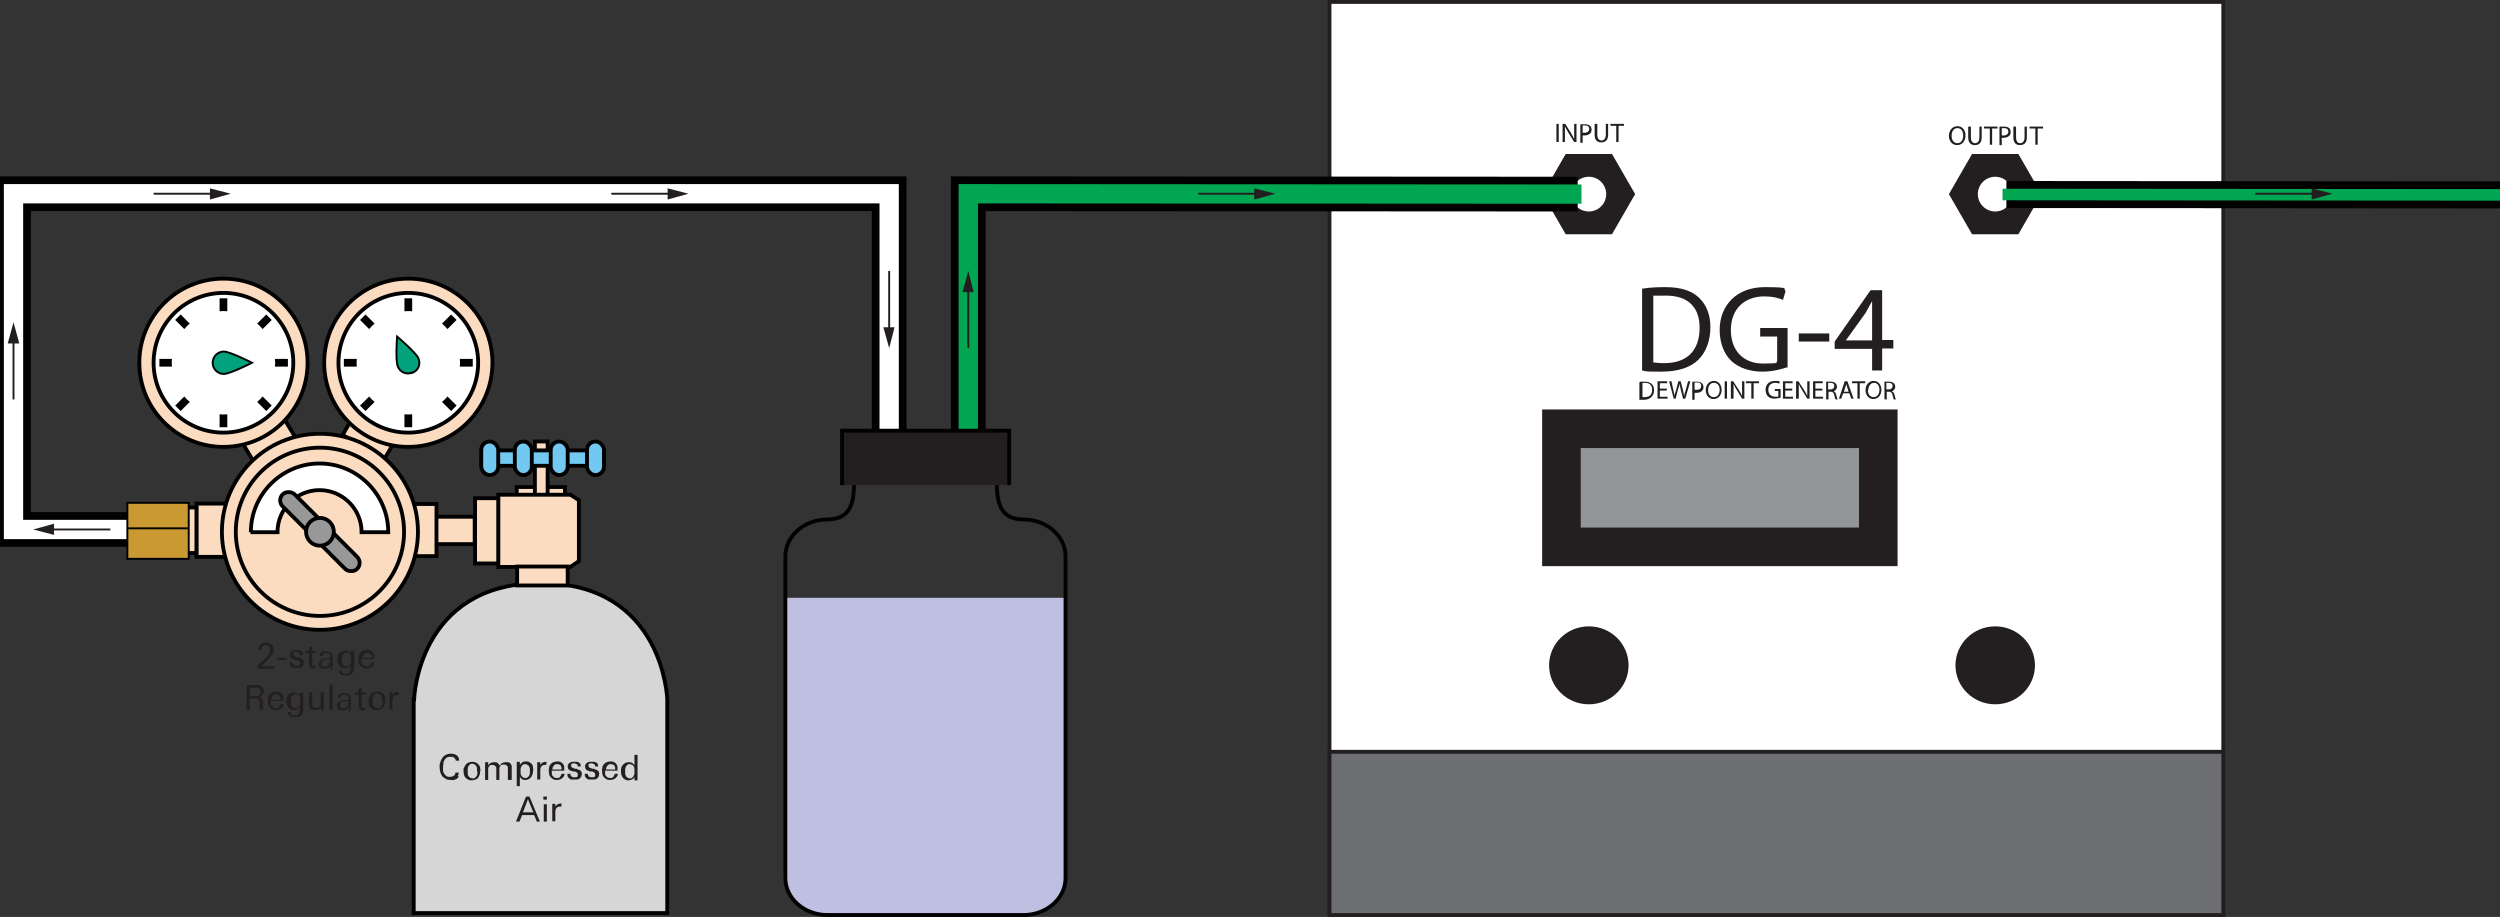 <?xml version="1.0" encoding="UTF-8"?>
<svg id="Drawing" xmlns="http://www.w3.org/2000/svg" width="647.8" height="237.6" version="1.1" viewBox="0 0 647.8 237.6">
  <rect x="0" y="0" width="647.8" height="237.6" fill="#333333" stroke="none"/>
  <!-- Generator: Adobe Illustrator 29.8.1, SVG Export Plug-In . SVG Version: 2.1.1 Build 2)  -->
  <defs>
    <style>
      .st0 {
        fill: #bfc0e1;
      }

      .st1, .st2, .st3, .st4, .st5, .st6, .st7, .st8, .st9, .st10, .st11, .st12, .st13, .st14, .st15, .st16, .st17, .st18, .st19, .st20, .st21 {
        stroke-miterlimit: 10;
      }

      .st1, .st2, .st3, .st4, .st6, .st14, .st17, .st18, .st21 {
        stroke: #010101;
      }

      .st1, .st22 {
        fill: #231f20;
      }

      .st2, .st5, .st9, .st10, .st13, .st14, .st15, .st17, .st18 {
        fill: none;
      }

      .st3, .st20 {
        fill: #fbdcc1;
      }

      .st4 {
        fill: #989898;
      }

      .st5 {
        stroke: #fff;
      }

      .st5, .st9 {
        stroke-width: 5px;
      }

      .st6, .st23, .st16 {
        fill: #fff;
      }

      .st7 {
        fill: #72c8f1;
      }

      .st7, .st8, .st11, .st15, .st20 {
        stroke: #000;
      }

      .st8 {
        fill: #d6d6d6;
      }

      .st9, .st10 {
        stroke: #00a651;
      }

      .st10 {
        stroke-width: 3px;
      }

      .st11 {
        fill: #cb9932;
      }

      .st11, .st13, .st15, .st21 {
        stroke-width: .5px;
      }

      .st12 {
        fill: #6d6e71;
      }

      .st12, .st13, .st16, .st19 {
        stroke: #231f20;
      }

      .st14 {
        stroke-width: 2px;
      }

      .st17 {
        stroke-width: 9px;
      }

      .st18 {
        stroke-width: 7px;
      }

      .st19 {
        fill: #939598;
        stroke-width: 10px;
      }

      .st21 {
        fill: #01a27c;
      }
    </style>
  </defs>
  <rect class="st16" x="344.5" y=".5" width="231.6" height="236.6"/>
  <rect class="st12" x="344.5" y="194.8" width="231.6" height="42.3"/>
  <rect class="st19" x="404.6" y="111.1" width="82.1" height="30.6"/>
  <g>
    <path class="st22" d="M425.6,74.8c1.7-.3,3.7-.4,5.9-.4,4,0,6.8.9,8.7,2.7,1.9,1.8,3,4.3,3,7.7s-1.1,6.4-3.1,8.4c-2,2-5.3,3.1-9.5,3.1s-3.6,0-5.1-.3v-21.2ZM428.4,93.9c.7.1,1.7.2,2.8.2,6,0,9.2-3.3,9.2-9.2,0-5.1-2.8-8.3-8.7-8.3s-2.5.1-3.3.3v17Z"/>
    <path class="st22" d="M463.3,95.1c-1.2.4-3.7,1.2-6.6,1.2s-6-.8-8.1-2.8c-1.9-1.8-3-4.7-3-8,0-6.4,4.4-11.1,11.7-11.1s4.4.5,5.4,1l-.7,2.3c-1.2-.5-2.6-.9-4.8-.9-5.2,0-8.7,3.3-8.7,8.7s3.3,8.7,8.3,8.7,3.1-.3,3.7-.6v-6.4h-4.4v-2.2h7.1v10.4Z"/>
    <path class="st22" d="M474,86.4v2.1h-7.9v-2.1h7.9Z"/>
    <path class="st22" d="M485.1,96.1v-5.7h-9.7v-1.9l9.3-13.3h3v12.9h2.9v2.2h-2.9v5.7h-2.7ZM485.1,88.2v-6.9c0-1.1,0-2.2,0-3.3h0c-.6,1.2-1.2,2.1-1.7,3.1l-5.1,7.1h0c0,0,6.8,0,6.8,0Z"/>
  </g>
  <g>
    <path class="st22" d="M425,98.9c.4,0,.8,0,1.2,0,.8,0,1.4.2,1.8.6.4.4.6.9.6,1.6s-.2,1.3-.7,1.8c-.4.4-1.1.7-2,.7s-.8,0-1.1,0v-4.5ZM425.6,102.9c.1,0,.4,0,.6,0,1.3,0,1.9-.7,1.9-1.9,0-1.1-.6-1.8-1.8-1.8s-.5,0-.7,0v3.6Z"/>
    <path class="st22" d="M431.9,101.2h-1.8v1.6h2v.5h-2.6v-4.5h2.5v.5h-1.9v1.4h1.8v.5Z"/>
    <path class="st22" d="M433.7,103.3l-1.2-4.5h.6l.5,2.3c.1.6.3,1.1.3,1.6h0c0-.5.2-1,.4-1.6l.6-2.3h.6l.6,2.3c.1.5.2,1.1.3,1.6h0c0-.5.2-1,.4-1.6l.6-2.3h.6l-1.3,4.5h-.6l-.6-2.4c-.1-.6-.2-1-.3-1.5h0c0,.5-.2.9-.4,1.5l-.6,2.4h-.6Z"/>
    <path class="st22" d="M438.6,98.9c.3,0,.7,0,1.1,0s1,.1,1.3.4c.2.2.4.5.4,1s-.1.7-.4,1c-.3.3-.8.5-1.4.5s-.3,0-.5,0v1.8h-.6v-4.5ZM439.2,101c.1,0,.3,0,.5,0,.7,0,1.1-.3,1.1-1s-.4-.9-1.1-.9-.5,0-.6,0v1.8Z"/>
    <path class="st22" d="M446.1,101c0,1.6-1,2.4-2.1,2.4s-2-.9-2-2.3.9-2.4,2.1-2.4,2,1,2,2.3ZM442.6,101.1c0,1,.5,1.8,1.5,1.8s1.5-.9,1.5-1.9-.5-1.8-1.5-1.8-1.5.9-1.5,1.9Z"/>
    <path class="st22" d="M447.5,98.8v4.5h-.6v-4.5h.6Z"/>
    <path class="st22" d="M448.5,103.3v-4.5h.6l1.5,2.3c.3.5.6,1,.8,1.5h0c0-.6,0-1.2,0-1.9v-1.9h.6v4.5h-.6l-1.4-2.3c-.3-.5-.6-1-.8-1.5h0c0,.6,0,1.1,0,1.9v1.9h-.6Z"/>
    <path class="st22" d="M453.8,99.3h-1.4v-.5h3.4v.5h-1.4v4h-.6v-4Z"/>
    <path class="st22" d="M461.2,103.1c-.3,0-.8.2-1.4.2s-1.3-.2-1.7-.6c-.4-.4-.6-1-.6-1.7,0-1.4.9-2.3,2.5-2.3s.9.1,1.1.2v.5c-.4-.1-.7-.2-1.1-.2-1.1,0-1.8.7-1.8,1.8s.7,1.8,1.8,1.8.6,0,.8-.1v-1.4h-.9v-.5h1.5v2.2Z"/>
    <path class="st22" d="M464.4,101.2h-1.8v1.6h2v.5h-2.6v-4.5h2.5v.5h-1.9v1.4h1.8v.5Z"/>
    <path class="st22" d="M465.4,103.3v-4.5h.6l1.5,2.3c.3.5.6,1,.8,1.5h0c0-.6,0-1.2,0-1.9v-1.9h.6v4.5h-.6l-1.4-2.3c-.3-.5-.6-1-.8-1.5h0c0,.6,0,1.1,0,1.9v1.9h-.6Z"/>
    <path class="st22" d="M472.2,101.2h-1.8v1.6h2v.5h-2.6v-4.5h2.5v.5h-1.9v1.4h1.8v.5Z"/>
    <path class="st22" d="M473.2,98.9c.3,0,.7,0,1.1,0,.6,0,1,.1,1.3.4.2.2.4.5.4.9,0,.6-.4,1-.9,1.2h0c.4.1.6.5.7.9.1.6.3,1.1.4,1.2h-.6c0-.1-.2-.5-.3-1.1-.1-.6-.4-.9-.9-.9h-.6v2h-.6v-4.5ZM473.7,100.9h.6c.6,0,1-.3,1-.9s-.4-.8-1-.8c-.3,0-.5,0-.6,0v1.7Z"/>
    <path class="st22" d="M477.6,101.9l-.5,1.4h-.6l1.5-4.5h.7l1.6,4.5h-.6l-.5-1.4h-1.6ZM479,101.5l-.4-1.3c-.1-.3-.2-.6-.2-.8h0c0,.3-.1.5-.2.8l-.4,1.3h1.4Z"/>
    <path class="st22" d="M481.3,99.3h-1.4v-.5h3.4v.5h-1.4v4h-.6v-4Z"/>
    <path class="st22" d="M487.5,101c0,1.6-1,2.4-2.1,2.4s-2-.9-2-2.3.9-2.4,2.1-2.4,2,1,2,2.3ZM484,101.1c0,1,.5,1.8,1.5,1.8s1.5-.9,1.5-1.9-.5-1.8-1.4-1.8-1.5.9-1.5,1.9Z"/>
    <path class="st22" d="M488.3,98.9c.3,0,.7,0,1.1,0,.6,0,1,.1,1.3.4.2.2.4.5.4.9,0,.6-.4,1-.9,1.2h0c.4.1.6.5.7.9.1.6.3,1.1.4,1.2h-.6c0-.1-.2-.5-.3-1.1-.1-.6-.4-.9-.9-.9h-.6v2h-.6v-4.5ZM488.8,100.9h.6c.6,0,1-.3,1-.9s-.4-.8-1-.8c-.3,0-.5,0-.6,0v1.7Z"/>
  </g>
  <g>
    <path class="st22" d="M403.9,32.1v4.7h-.6v-4.7h.6Z"/>
    <path class="st22" d="M404.9,36.8v-4.7h.7l1.5,2.4c.3.6.6,1.1.8,1.5h0c0-.6,0-1.2,0-1.9v-2h.6v4.7h-.6l-1.5-2.4c-.3-.5-.6-1.1-.9-1.6h0c0,.6,0,1.2,0,2v2h-.6Z"/>
    <path class="st22" d="M409.5,32.2c.3,0,.7,0,1.2,0s1,.1,1.3.4c.3.2.4.6.4,1s-.1.8-.4,1c-.3.3-.8.5-1.4.5s-.4,0-.5,0v1.9h-.6v-4.7ZM410.1,34.4c.1,0,.3,0,.5,0,.7,0,1.2-.4,1.2-1s-.4-.9-1.1-.9-.5,0-.6,0v1.8Z"/>
    <path class="st22" d="M413.9,32.1v2.8c0,1.1.5,1.5,1.1,1.5s1.1-.5,1.1-1.5v-2.8h.6v2.8c0,1.5-.8,2-1.8,2s-1.7-.6-1.7-2v-2.8h.6Z"/>
    <path class="st22" d="M418.7,32.6h-1.4v-.5h3.5v.5h-1.4v4.2h-.6v-4.2Z"/>
  </g>
  <g>
    <path class="st22" d="M509.3,35.1c0,1.6-1,2.5-2.2,2.5s-2.1-1-2.1-2.4.9-2.5,2.2-2.5,2.1,1,2.1,2.4ZM505.7,35.2c0,1,.5,1.9,1.5,1.9s1.5-.9,1.5-2-.5-1.9-1.5-1.9-1.5.9-1.5,2Z"/>
    <path class="st22" d="M510.7,32.8v2.8c0,1.1.5,1.5,1.1,1.5s1.1-.5,1.1-1.5v-2.8h.6v2.8c0,1.5-.8,2-1.8,2s-1.7-.6-1.7-2v-2.8h.6Z"/>
    <path class="st22" d="M515.5,33.3h-1.4v-.5h3.5v.5h-1.4v4.2h-.6v-4.2Z"/>
    <path class="st22" d="M518.1,32.8c.3,0,.7,0,1.2,0s1,.1,1.3.4c.3.2.4.6.4,1s-.1.8-.4,1c-.3.3-.8.5-1.4.5s-.4,0-.5,0v1.9h-.6v-4.7ZM518.7,35.1c.1,0,.3,0,.5,0,.7,0,1.2-.4,1.2-1s-.4-.9-1.1-.9-.5,0-.6,0v1.8Z"/>
    <path class="st22" d="M522.4,32.8v2.8c0,1.1.5,1.5,1.1,1.5s1.1-.5,1.1-1.5v-2.8h.6v2.8c0,1.5-.8,2-1.8,2s-1.7-.6-1.7-2v-2.8h.6Z"/>
    <path class="st22" d="M527.3,33.3h-1.4v-.5h3.5v.5h-1.4v4.2h-.6v-4.2Z"/>
  </g>
  <ellipse class="st22" cx="411.7" cy="172.4" rx="10.3" ry="10.1"/>
  <ellipse class="st22" cx="517" cy="172.4" rx="10.3" ry="10.1"/>
  <g>
    <polygon class="st22" points="417.7 39.9 405.7 39.9 399.7 50.3 405.7 60.7 417.7 60.7 423.7 50.3 417.7 39.9"/>
    <circle class="st16" cx="411.7" cy="50.3" r="5"/>
  </g>
  <g>
    <polygon class="st22" points="523 39.9 511 39.9 505 50.3 511 60.7 523 60.7 529 50.3 523 39.9"/>
    <circle class="st16" cx="517" cy="50.3" r="5"/>
  </g>
  <polyline class="st17" points="37.3 137.2 3.5 137.2 3.5 50.2 230.4 50.2 230.4 114.1"/>
  <polyline class="st5" points="37.3 137.2 3.5 137.2 3.5 50.2 230.4 50.2 230.4 114.1"/>
  <polyline class="st17" points="250.9 114.1 250.9 50.2 408.8 50.3"/>
  <polyline class="st9" points="250.9 114.1 250.9 50.2 409.8 50.3"/>
  <line class="st18" x1="519.9" y1="50.4" x2="647.8" y2="50.5"/>
  <line class="st10" x1="518.9" y1="50.4" x2="647.8" y2="50.5"/>
  <g>
    <path class="st0" d="M203.7,154.9h72.3v72.1c0,5.5-4.5,10-10,10h-52.3c-5.5,0-10-4.5-10-10v-72.1h0Z"/>
    <path class="st2" d="M265.2,237.1h-50.8c-6,0-10.9-4.3-10.9-9.6v-83.3c0-5.3,4.9-9.6,10.9-9.6h0c6,0,6.9-4.3,6.9-9.6v-13.3h37v13.3c0,5.3.9,9.6,6.9,9.6h0c6,0,10.9,4.3,10.9,9.6v83.3c0,5.3-4.9,9.6-10.9,9.6Z"/>
    <polyline class="st1" points="218.2 125.7 218.2 111.6 261.5 111.6 261.5 125.7"/>
  </g>
  <g>
    <line class="st13" x1="39.8" y1="50.2" x2="55.4" y2="50.2"/>
    <polygon class="st22" points="54.4 51.7 59.8 50.2 54.4 48.8 54.4 51.7"/>
  </g>
  <g>
    <line class="st13" x1="158.4" y1="50.2" x2="174" y2="50.2"/>
    <polygon class="st22" points="173 51.7 178.4 50.2 173 48.8 173 51.7"/>
  </g>
  <g>
    <line class="st13" x1="310.5" y1="50.2" x2="326" y2="50.2"/>
    <polygon class="st22" points="325 51.7 330.5 50.2 325 48.8 325 51.7"/>
  </g>
  <g>
    <line class="st13" x1="584.4" y1="50.2" x2="600" y2="50.2"/>
    <polygon class="st22" points="599 51.7 604.4 50.2 599 48.8 599 51.7"/>
  </g>
  <g>
    <line class="st13" x1="28.6" y1="137.2" x2="13" y2="137.2"/>
    <polygon class="st22" points="14 135.7 8.6 137.2 14 138.6 14 135.7"/>
  </g>
  <g>
    <line class="st13" x1="3.5" y1="103.5" x2="3.5" y2="88"/>
    <polygon class="st22" points="5 89 3.5 83.5 2 89 5 89"/>
  </g>
  <g>
    <line class="st13" x1="250.9" y1="90.2" x2="250.9" y2="74.7"/>
    <polygon class="st22" points="252.3 75.7 250.9 70.2 249.4 75.7 252.3 75.7"/>
  </g>
  <g>
    <line class="st13" x1="230.4" y1="70.2" x2="230.4" y2="85.8"/>
    <polygon class="st22" points="228.9 84.8 230.4 90.2 231.8 84.8 228.9 84.8"/>
  </g>
  <g>
    <rect class="st20" x="112.8" y="133.8" width="10.3" height="7.1" transform="translate(235.8 274.8) rotate(180)"/>
    <rect class="st20" x="107.2" y="130.7" width="6" height="13.5" transform="translate(220.3 274.8) rotate(180)"/>
    <rect class="st20" x="63.4" y="111.3" width="12.5" height="6" transform="translate(-48.7 51.9) rotate(-30.9)"/>
    <rect class="st20" x="92.7" y="107.2" width="6" height="12.5" transform="translate(-50.6 138.4) rotate(-59.6)"/>
    <rect class="st20" x="133.8" y="126.2" width="12.5" height="2.7" transform="translate(280.2 255.1) rotate(180)"/>
    <rect class="st20" x="138.5" y="114.4" width="3.3" height="14.5" transform="translate(280.4 243.3) rotate(180)"/>
    <path class="st8" d="M107.3,181.2s.9-30.1,32.8-30.1,32.8,30.1,32.8,30.1v55.4h-65.7v-55.4Z"/>
    <polygon class="st20" points="129.1 146.9 147.8 146.9 150 145.4 150 129.6 147.8 128.2 129.1 128.2 129.1 146.9"/>
    <rect class="st20" x="134" y="146.9" width="13.1" height="4.9" transform="translate(281.1 298.6) rotate(180)"/>
    <rect class="st20" x="123.1" y="129.1" width="6" height="16.9" transform="translate(252.2 275.1) rotate(180)"/>
    <g>
      <rect class="st7" x="124.8" y="116.8" width="31.7" height="4" transform="translate(281.3 237.5) rotate(180)"/>
      <rect class="st7" x="152.2" y="114.4" width="4.4" height="8.7" rx="2.2" ry="2.2" transform="translate(308.7 237.5) rotate(180)"/>
      <rect class="st7" x="142.7" y="114.4" width="4.4" height="8.7" rx="2.2" ry="2.2" transform="translate(289.8 237.5) rotate(180)"/>
      <rect class="st7" x="133.5" y="114.4" width="4.4" height="8.7" rx="2.2" ry="2.2" transform="translate(271.3 237.5) rotate(-180)"/>
      <rect class="st7" x="124.8" y="114.4" width="4.4" height="8.7" rx="2.2" ry="2.2" transform="translate(253.9 237.5) rotate(180)"/>
    </g>
    <g>
      <circle class="st3" cx="105.8" cy="94" r="21.8"/>
      <circle class="st6" cx="105.8" cy="94" r="18.1"/>
      <g>
        <line class="st14" x1="105.8" y1="77.3" x2="105.8" y2="110.7"/>
        <line class="st14" x1="117.6" y1="82.2" x2="94" y2="105.8"/>
        <line class="st14" x1="94" y1="82.2" x2="117.6" y2="105.8"/>
        <line class="st14" x1="122.5" y1="94" x2="89.1" y2="94"/>
        <circle class="st23" cx="105.8" cy="94" r="13.4"/>
      </g>
      <path class="st21" d="M106.9,96.6c1.5-.6,2.2-2.3,1.5-3.8s-5.5-5.6-5.5-5.6c0,0-.5,6.3.2,7.8.6,1.5,2.3,2.2,3.8,1.5Z"/>
    </g>
    <g>
      <circle class="st3" cx="57.9" cy="94" r="21.8"/>
      <circle class="st6" cx="57.9" cy="94" r="18.1"/>
      <g>
        <line class="st14" x1="57.9" y1="77.3" x2="57.9" y2="110.7"/>
        <line class="st14" x1="69.7" y1="82.2" x2="46.1" y2="105.8"/>
        <line class="st14" x1="46.1" y1="82.2" x2="69.7" y2="105.8"/>
        <line class="st14" x1="74.6" y1="94" x2="41.3" y2="94"/>
        <circle class="st23" cx="57.9" cy="94" r="13.4"/>
      </g>
      <path class="st21" d="M55.1,94c0,1.6,1.3,2.9,2.9,2.9s7.3-2.9,7.3-2.9c0,0-5.7-2.9-7.3-2.9s-2.9,1.3-2.9,2.9Z"/>
    </g>
    <rect class="st20" x="50.9" y="130.5" width="8.2" height="13.8" transform="translate(110 274.8) rotate(180)"/>
    <rect class="st20" x="48" y="131.5" width="2.9" height="11.8" transform="translate(98.9 274.8) rotate(180)"/>
    <g>
      <circle class="st3" cx="82.9" cy="137.8" r="25.4"/>
      <circle class="st3" cx="82.9" cy="137.8" r="21.8"/>
      <path class="st6" d="M65,137.9c0-9.8,8-17.8,17.8-17.8s17.8,8,17.8,17.8h-6.9c0-6-4.9-10.9-10.9-10.9s-10.9,4.9-10.9,10.9h-7Z"/>
      <rect class="st4" x="80.7" y="124.2" width="4.4" height="27.3" rx="2.2" ry="2.2" transform="translate(-73.2 98.9) rotate(-45)"/>
      <circle class="st4" cx="82.9" cy="137.8" r="3.6"/>
    </g>
    <g>
      <rect class="st11" x="33" y="130.3" width="15.9" height="14.5" transform="translate(81.9 275.1) rotate(180)"/>
      <line class="st15" x1="48.7" y1="136.9" x2="33" y2="136.9"/>
    </g>
  </g>
  <g>
    <path class="st22" d="M118.9,201.2c-.1.2-.3.4-.5.6-.2.1-.5.2-.7.3s-.6,0-.9,0c-.5,0-.9,0-1.3-.3-.4-.2-.7-.4-.9-.7s-.4-.6-.5-1c-.1-.4-.2-.8-.2-1.3s0-.9.2-1.3c.1-.4.3-.8.5-1.1.2-.3.5-.6.9-.8.4-.2.8-.3,1.3-.3s.5,0,.8.1c.3,0,.5.2.7.3.2.1.4.3.5.6.1.2.2.5.2.8h-.9c0-.2,0-.3-.2-.5,0-.1-.2-.3-.3-.3s-.3-.2-.4-.2-.3,0-.5,0c-.4,0-.7,0-.9.2-.3.2-.5.4-.6.6-.2.3-.3.5-.3.9,0,.3-.1.6-.1.9s0,.6,0,1c0,.3.2.6.3.8.2.2.4.5.6.6.3.2.6.2.9.2s.8-.1,1-.3c.3-.2.4-.5.4-.8h.9c0,.3-.1.6-.3.9Z"/>
    <path class="st22" d="M124.4,199.8c0,.3,0,.6-.1.9s-.2.5-.4.8-.4.4-.7.5c-.3.1-.6.2-.9.2s-.7,0-1-.2-.5-.3-.7-.5-.3-.5-.4-.8c0-.3-.1-.6-.1-1s0-.7.2-.9.2-.5.4-.7.4-.4.7-.5c.3-.1.6-.2.9-.2s.7,0,1,.2c.3.1.5.3.7.5s.3.5.4.7c0,.3.1.6.1,1ZM123.6,199.8c0-.2,0-.4,0-.7,0-.2-.1-.4-.2-.6-.1-.2-.3-.3-.4-.4s-.4-.2-.6-.2-.5,0-.6.2c-.2.1-.3.2-.4.4-.1.2-.2.4-.2.6,0,.2,0,.4,0,.7s0,.4,0,.7.1.4.2.6c.1.2.3.3.4.4.2.1.4.2.7.2s.5,0,.6-.2c.2-.1.3-.3.4-.4.1-.2.2-.4.2-.6s0-.4,0-.7Z"/>
    <path class="st22" d="M131.6,202.1v-2.7c0-.2,0-.4,0-.5,0-.2,0-.3-.2-.4,0-.1-.2-.2-.3-.3-.1,0-.3-.1-.5-.1s-.4,0-.6.1c-.2,0-.3.2-.4.3,0,.1-.2.3-.2.5,0,.2,0,.4,0,.6v2.5h-.8v-2.6c0-.2,0-.4,0-.5s0-.3-.2-.4c0-.1-.2-.2-.3-.3-.1,0-.3-.1-.5-.1s-.4,0-.5.1c-.2,0-.3.2-.4.3,0,.1-.2.3-.2.5,0,.2,0,.4,0,.5v2.5h-.8v-3c0-.5,0-1,0-1.6h.8v.8c.4-.5.8-.8,1.5-.8s.7,0,.9.2c.2.1.4.4.6.7.3-.6.8-.9,1.6-.9s.6,0,.8.1c.2,0,.4.2.5.4.1.2.2.4.2.6,0,.2,0,.5,0,.8v2.7h-.8Z"/>
    <path class="st22" d="M138.1,199.7c0,.3,0,.6-.1.9s-.2.5-.4.8c-.2.2-.4.4-.6.5s-.5.2-.9.2-.6,0-.8-.2c-.2-.1-.4-.3-.6-.6v2.4h-.8v-5c0-.2,0-.4,0-.6s0-.4,0-.7h.8v.8c.2-.3.4-.5.7-.7s.6-.2.9-.2.6,0,.9.2c.2.1.4.3.6.5.2.2.3.5.3.7,0,.3.1.6.1.9ZM137.3,199.8c0-.2,0-.4,0-.6s-.1-.4-.2-.6-.2-.3-.4-.4-.4-.2-.6-.2-.5,0-.6.2c-.2.1-.3.2-.4.4s-.2.4-.2.6c0,.2,0,.4,0,.6s0,.4,0,.6.1.4.2.6.2.3.4.4c.2.1.4.2.6.2s.5,0,.6-.2c.2-.1.3-.2.4-.4s.2-.4.2-.6,0-.4,0-.6Z"/>
    <path class="st22" d="M141.5,198.2c0,0-.1,0-.2,0-.5,0-.8.1-1,.4-.2.2-.3.6-.3,1v2.4h-.8v-3.2c0-.4,0-.9,0-1.3h.8v.7c.2-.3.4-.5.6-.6s.5-.2.8-.2,0,0,.1,0,0,0,.1,0v.7c0,0-.1,0-.2,0Z"/>
    <path class="st22" d="M143,199.9h0c0,.3,0,.5,0,.7,0,.2.1.4.3.5.1.2.3.3.4.4.2,0,.4.1.6.1.3,0,.6,0,.8-.3.2-.2.3-.4.4-.8h.8c0,.5-.3.9-.7,1.2s-.8.4-1.3.4-.7,0-.9-.2c-.3-.1-.5-.3-.7-.5s-.3-.4-.4-.7c0-.3-.1-.6-.1-.9s0-.7.1-1c0-.3.2-.5.4-.8.2-.2.4-.4.7-.5.3-.1.6-.2,1-.2s.7,0,.9.2c.3.1.5.3.6.5.2.2.3.5.3.8,0,.3,0,.6,0,.9h-3.3ZM145.5,199.4c0-.2,0-.4,0-.5,0-.2-.1-.3-.2-.5,0-.1-.2-.2-.4-.3-.2,0-.3-.1-.5-.1s-.4,0-.5.1c-.2,0-.3.2-.4.3-.1.1-.2.3-.3.5,0,.2-.1.4-.1.5h2.5Z"/>
    <path class="st22" d="M150.7,200.7c0,.3,0,.5-.2.7-.1.2-.3.3-.4.4-.2.1-.4.2-.6.2-.2,0-.4,0-.7,0s-.5,0-.7,0c-.2,0-.4-.1-.6-.3s-.3-.3-.4-.5c0-.2-.1-.4-.1-.7h.8c0,.3.1.5.3.7s.4.2.7.2.2,0,.4,0,.2,0,.3-.1c0,0,.2-.1.2-.2s0-.2,0-.4,0-.2,0-.3c0,0-.1-.2-.2-.2,0,0-.2-.1-.3-.2s-.2,0-.4-.1h-.4c-.2-.1-.3-.2-.5-.2-.2,0-.3-.1-.4-.2-.1,0-.2-.2-.3-.4,0-.1-.1-.3-.1-.5s0-.4.2-.6c.1-.2.2-.3.4-.4.2-.1.4-.2.6-.2s.4,0,.6,0,.4,0,.6,0c.2,0,.4.1.5.2.2.1.3.2.4.4,0,.2.1.4.1.6h-.8c0-.3,0-.5-.3-.6-.2-.1-.4-.2-.6-.2s-.2,0-.3,0c-.1,0-.2,0-.3.1,0,0-.2.1-.2.2s0,.2,0,.3c0,.2,0,.4.3.5.2.1.4.2.7.3h.4c.2.1.4.2.6.3.2,0,.3.1.4.2.1,0,.2.2.3.4,0,.1.1.3.1.5Z"/>
    <path class="st22" d="M155.2,200.7c0,.3,0,.5-.2.7-.1.2-.3.3-.4.4-.2.1-.4.2-.6.2-.2,0-.4,0-.7,0s-.5,0-.7,0c-.2,0-.4-.1-.6-.3s-.3-.3-.4-.5c0-.2-.1-.4-.1-.7h.8c0,.3.1.5.3.7s.4.2.7.2.2,0,.4,0,.2,0,.3-.1c0,0,.2-.1.2-.2s0-.2,0-.4,0-.2,0-.3c0,0-.1-.2-.2-.2,0,0-.2-.1-.3-.2s-.2,0-.4-.1h-.4c-.2-.1-.3-.2-.5-.2-.2,0-.3-.1-.4-.2-.1,0-.2-.2-.3-.4,0-.1-.1-.3-.1-.5s0-.4.2-.6c.1-.2.2-.3.4-.4.2-.1.4-.2.6-.2s.4,0,.6,0,.4,0,.6,0c.2,0,.4.1.5.2.2.1.3.2.4.4,0,.2.1.4.1.6h-.8c0-.3,0-.5-.3-.6-.2-.1-.4-.2-.6-.2s-.2,0-.3,0c-.1,0-.2,0-.3.1,0,0-.2.1-.2.2s0,.2,0,.3c0,.2,0,.4.3.5.2.1.4.2.7.3h.4c.2.1.4.2.6.3.2,0,.3.1.4.2.1,0,.2.2.3.4,0,.1.1.3.1.5Z"/>
    <path class="st22" d="M156.8,199.9h0c0,.3,0,.5,0,.7,0,.2.1.4.3.5.1.2.3.3.4.4.2,0,.4.1.6.1.3,0,.6,0,.8-.3.2-.2.3-.4.4-.8h.8c0,.5-.3.9-.7,1.2s-.8.4-1.3.4-.7,0-.9-.2c-.3-.1-.5-.3-.7-.5s-.3-.4-.4-.7c0-.3-.1-.6-.1-.9s0-.7.1-1c0-.3.2-.5.4-.8.2-.2.4-.4.7-.5.3-.1.6-.2,1-.2s.7,0,.9.2c.3.1.5.3.6.5.2.2.3.5.3.8,0,.3,0,.6,0,.9h-3.3ZM159.4,199.4c0-.2,0-.4,0-.5,0-.2-.1-.3-.2-.5,0-.1-.2-.2-.4-.3-.2,0-.3-.1-.5-.1s-.4,0-.5.1c-.2,0-.3.2-.4.3-.1.1-.2.3-.3.5,0,.2-.1.4-.1.5h2.5Z"/>
    <path class="st22" d="M164.4,202.1v-.7c-.2.3-.4.5-.7.6s-.5.2-.8.2-.6,0-.9-.2-.5-.3-.6-.5c-.2-.2-.3-.5-.4-.8s-.1-.6-.1-.9,0-.6.1-.9.2-.5.4-.7c.2-.2.4-.4.6-.5.2-.1.5-.2.9-.2s.6,0,.9.2c.2.1.4.3.6.6v-2.7h.8v5.2c0,.2,0,.4,0,.7s0,.4,0,.7h-.8ZM164.4,199.8c0-.2,0-.4,0-.6,0-.2-.1-.4-.2-.6-.1-.2-.2-.3-.4-.4-.2-.1-.4-.2-.6-.2s-.5,0-.6.2c-.2.1-.3.3-.4.4,0,.2-.2.4-.2.6s0,.4,0,.6,0,.4,0,.7c0,.2.1.4.2.6s.2.3.4.4c.2.1.4.2.6.2s.5,0,.6-.2c.2-.1.3-.2.4-.4,0-.2.2-.4.2-.6,0-.2,0-.4,0-.6Z"/>
    <path class="st22" d="M139.1,212.9l-.7-1.7h-3.1l-.7,1.7h-.9l2.6-6.5h.9l2.7,6.5h-1ZM136.8,207.1l-1.3,3.4h2.7l-1.4-3.4Z"/>
    <path class="st22" d="M140.8,207.2v-.8h.9v.8h-.9ZM140.9,212.9v-4.5h.8v4.5h-.8Z"/>
    <path class="st22" d="M145.4,209c0,0-.1,0-.2,0-.5,0-.8.1-1,.4-.2.2-.3.6-.3,1v2.4h-.8v-3.2c0-.4,0-.9,0-1.3h.8v.7c.2-.3.4-.5.6-.6s.5-.2.8-.2,0,0,.1,0,0,0,.1,0v.7c0,0-.1,0-.2,0Z"/>
  </g>
  <g>
    <path class="st22" d="M66.8,173.1v-.8c.1-.1.3-.3.5-.4s.4-.3.6-.5c.2-.2.4-.4.6-.6s.4-.4.6-.6.3-.4.5-.6c.1-.2.3-.4.3-.5,0-.1,0-.2.1-.4,0-.1,0-.2,0-.4,0-.4-.1-.6-.3-.8s-.5-.3-.8-.3-.7.1-.9.3c-.2.2-.3.5-.3.9h-.8c0-.3,0-.6.2-.8.1-.2.3-.4.4-.6.2-.2.4-.3.7-.4s.5-.1.8-.1.5,0,.7.1c.2,0,.4.2.6.3.2.1.3.3.4.5s.2.5.2.8,0,.4,0,.6c0,.2-.1.4-.3.6s-.2.4-.4.6c-.1.2-.3.4-.5.6-.2.2-.3.4-.5.6s-.3.3-.5.5c0,0-.2.2-.3.3-.1,0-.2.2-.3.3-.1.1-.2.2-.3.3h3.2v.7h-4.2Z"/>
    <path class="st22" d="M71.9,171v-.6h2.3v.6h-2.3Z"/>
    <path class="st22" d="M78.7,171.8c0,.3,0,.5-.2.7-.1.2-.3.3-.4.4-.2.1-.4.2-.6.2-.2,0-.4,0-.7,0s-.5,0-.7,0c-.2,0-.4-.1-.6-.3s-.3-.3-.4-.5c0-.2-.1-.4-.1-.7h.8c0,.3.1.5.3.7s.4.2.7.2.2,0,.4,0,.2,0,.3-.1c0,0,.2-.1.2-.2s0-.2,0-.4,0-.2,0-.3c0,0-.1-.2-.2-.2,0,0-.2-.1-.3-.2s-.2,0-.4-.1h-.4c-.2-.1-.3-.2-.5-.2-.2,0-.3-.1-.4-.2-.1,0-.2-.2-.3-.4,0-.1-.1-.3-.1-.5s0-.4.2-.6c.1-.2.2-.3.4-.4.2-.1.4-.2.6-.2s.4,0,.6,0,.4,0,.6,0c.2,0,.4.1.5.2.2.1.3.2.4.4,0,.2.1.4.1.6h-.8c0-.3,0-.5-.3-.6-.2-.1-.4-.2-.6-.2s-.2,0-.3,0c-.1,0-.2,0-.3.1,0,0-.2.1-.2.2s0,.2,0,.3c0,.2,0,.4.3.5.2.1.4.2.7.3h.4c.2.1.4.2.6.3.2,0,.3.1.4.2.1,0,.2.2.3.4,0,.1.1.3.1.5Z"/>
    <path class="st22" d="M81.2,173.2c-.4,0-.6,0-.8-.2-.2-.2-.3-.4-.3-.8v-3h-.9v-.6h.9v-.9l.8-.3v1.2h1v.6h-1v2.7c0,.1,0,.3,0,.4s0,.2,0,.2.1.1.2.1c0,0,.2,0,.3,0s.1,0,.2,0c0,0,.1,0,.2,0v.6c-.3,0-.5,0-.7,0Z"/>
    <path class="st22" d="M85.8,173.1c0,0,0-.2,0-.3s0-.2,0-.3c-.2.3-.4.5-.7.6-.3.1-.5.2-.9.2s-.4,0-.6,0c-.2,0-.4-.1-.5-.2-.1-.1-.3-.2-.4-.4,0-.2-.1-.4-.1-.6,0-.3,0-.6.3-.8.2-.2.4-.4.6-.5.3-.1.5-.2.8-.2.3,0,.6,0,.9,0s.2,0,.2,0c0,0,.1,0,.2,0v-.3c0-.3,0-.6-.2-.8s-.4-.3-.8-.3-.5,0-.7.2-.3.3-.3.6h-.8c0-.2,0-.5.2-.6,0-.2.2-.3.4-.4.2-.1.3-.2.5-.2.2,0,.4,0,.6,0,.6,0,1,.1,1.3.4.3.2.4.7.4,1.3v1.7c0,.3,0,.6,0,.8,0,.2,0,.4,0,.5h-.7ZM85.6,170.9c0,0-.2,0-.2,0h-.2c-.2,0-.4,0-.6,0-.2,0-.4,0-.6.1-.2,0-.3.2-.5.3-.1.1-.2.3-.2.5s0,.3,0,.4c0,.1.1.2.2.3,0,0,.2.1.3.2s.2,0,.4,0c.3,0,.5,0,.7-.2.2-.1.3-.2.4-.4s.1-.4.2-.6c0-.2,0-.4,0-.7Z"/>
    <path class="st22" d="M91.8,168.6c0,.3,0,.5,0,.8,0,.3,0,.5,0,.8v1.7c0,.4,0,.8,0,1.2,0,.4-.1.7-.3,1-.1.3-.4.5-.6.7-.3.2-.7.2-1.2.2s-.5,0-.7,0-.4-.1-.6-.2c-.2-.1-.3-.2-.4-.4-.1-.2-.2-.4-.2-.7h.8c0,.2,0,.3,0,.4,0,.1.1.2.2.3s.2.1.4.1c.1,0,.3,0,.4,0,.2,0,.4,0,.6,0,.2,0,.3-.2.4-.3.1-.1.2-.3.2-.4,0-.2,0-.4.1-.6,0-.1,0-.2,0-.4v-.4c-.3.5-.8.8-1.5.8s-.6,0-.9-.2-.5-.3-.6-.5-.3-.4-.4-.7-.1-.6-.1-.9,0-.6.1-.9c0-.3.2-.5.4-.7s.4-.4.6-.5c.2-.1.5-.2.9-.2.7,0,1.2.3,1.5.9v-.8h.8ZM91,170.8c0-.2,0-.4,0-.6,0-.2-.1-.4-.2-.5-.1-.2-.2-.3-.4-.4-.2-.1-.4-.2-.6-.2s-.5,0-.6.2-.3.2-.4.4c-.1.2-.2.4-.2.6,0,.2,0,.4,0,.6s0,.4,0,.6c0,.2.1.4.2.6.1.2.2.3.4.4s.4.2.6.2.5,0,.6-.2c.2-.1.3-.2.4-.4.1-.2.2-.4.2-.6,0-.2,0-.4,0-.6Z"/>
    <path class="st22" d="M93.7,171h0c0,.3,0,.5,0,.7,0,.2.1.4.3.5.1.2.3.3.4.4.2,0,.4.1.6.1.3,0,.6,0,.8-.3.2-.2.3-.4.4-.8h.8c0,.5-.3.9-.7,1.2s-.8.4-1.3.4-.7,0-.9-.2c-.3-.1-.5-.3-.7-.5s-.3-.4-.4-.7c0-.3-.1-.6-.1-.9s0-.7.1-1c0-.3.2-.5.4-.8.2-.2.4-.4.7-.5.3-.1.6-.2,1-.2s.7,0,.9.2c.3.1.5.3.6.5.2.2.3.5.3.8,0,.3,0,.6,0,.9h-3.3ZM96.3,170.5c0-.2,0-.4,0-.5,0-.2-.1-.3-.2-.5,0-.1-.2-.2-.4-.3-.2,0-.3-.1-.5-.1s-.4,0-.5.1c-.2,0-.3.2-.4.3-.1.1-.2.3-.3.5,0,.2-.1.4-.1.5h2.5Z"/>
    <path class="st22" d="M67.5,183.9c-.1-.3-.2-.5-.2-.8s0-.5,0-.8c0-.2,0-.4,0-.6s0-.3-.2-.4c0-.1-.2-.2-.4-.3-.2,0-.4,0-.6,0h-1.4v3h-.8v-6.5h2.3c.3,0,.5,0,.8,0,.3,0,.5.1.7.3s.4.3.5.5c.1.2.2.5.2.8s-.1.8-.4,1-.5.4-.9.5c.2,0,.4.1.5.2.1,0,.2.2.3.3,0,.1.1.2.2.4,0,.1,0,.3,0,.5,0,.2,0,.4,0,.7,0,.2,0,.5,0,.7,0,.1,0,.2,0,.3,0,.1,0,.2.1.3h-1ZM67.4,179.1c0-.2,0-.4-.1-.5,0-.1-.2-.2-.3-.3-.1,0-.3-.1-.5-.1-.2,0-.4,0-.5,0h-1.3v2.2h1.1c.2,0,.4,0,.6,0,.2,0,.4,0,.6-.2s.3-.2.4-.3.2-.4.2-.6Z"/>
    <path class="st22" d="M70.2,181.8h0c0,.3,0,.5,0,.7,0,.2.1.4.3.5.1.2.3.3.4.4.2,0,.4.1.6.1.3,0,.6,0,.8-.3.2-.2.3-.4.4-.8h.8c0,.5-.3.9-.7,1.2s-.8.4-1.3.4-.7,0-.9-.2c-.3-.1-.5-.3-.7-.5s-.3-.4-.4-.7c0-.3-.1-.6-.1-.9s0-.7.1-1c0-.3.2-.5.4-.8.2-.2.4-.4.7-.5.3-.1.6-.2,1-.2s.7,0,.9.2c.3.1.5.3.6.5.2.2.3.5.3.8,0,.3,0,.6,0,.9h-3.3ZM72.7,181.3c0-.2,0-.4,0-.5,0-.2-.1-.3-.2-.5,0-.1-.2-.2-.4-.3-.2,0-.3-.1-.5-.1s-.4,0-.5.1c-.2,0-.3.2-.4.3-.1.1-.2.3-.3.5,0,.2-.1.4-.1.5h2.5Z"/>
    <path class="st22" d="M78.6,179.4c0,.3,0,.5,0,.8,0,.3,0,.5,0,.8v1.7c0,.4,0,.8,0,1.2,0,.4-.1.7-.3,1-.1.3-.4.5-.6.7-.3.2-.7.2-1.2.2s-.5,0-.7,0-.4-.1-.6-.2c-.2-.1-.3-.2-.4-.4-.1-.2-.2-.4-.2-.7h.8c0,.2,0,.3,0,.4,0,.1.1.2.2.3s.2.1.4.1c.1,0,.3,0,.4,0,.2,0,.4,0,.6,0,.2,0,.3-.2.4-.3.1-.1.2-.3.2-.4,0-.2,0-.4.1-.6,0-.1,0-.2,0-.4v-.4c-.3.5-.8.8-1.5.8s-.6,0-.9-.2-.5-.3-.6-.5-.3-.4-.4-.7-.1-.6-.1-.9,0-.6.1-.9c0-.3.2-.5.4-.7s.4-.4.6-.5c.2-.1.5-.2.9-.2.7,0,1.2.3,1.5.9v-.8h.8ZM77.8,181.6c0-.2,0-.4,0-.6,0-.2-.1-.4-.2-.5-.1-.2-.2-.3-.4-.4-.2-.1-.4-.2-.6-.2s-.5,0-.6.2-.3.2-.4.4c-.1.2-.2.4-.2.6,0,.2,0,.4,0,.6s0,.4,0,.6c0,.2.1.4.2.6.1.2.2.3.4.4s.4.2.6.2.5,0,.6-.2c.2-.1.3-.2.4-.4.1-.2.2-.4.2-.6,0-.2,0-.4,0-.6Z"/>
    <path class="st22" d="M83.2,183.9v-.7c-.2.3-.4.5-.7.6s-.5.2-.8.2-.6,0-.8-.1c-.2,0-.4-.2-.5-.3-.1-.2-.2-.3-.3-.6,0-.2,0-.5,0-.8v-2.8h.8v2.5c0,.2,0,.4,0,.6,0,.2,0,.3.1.5,0,.1.2.2.3.3s.3.1.6.1.4,0,.6-.1c.2,0,.3-.2.4-.4,0-.1.2-.3.2-.5,0-.2,0-.4,0-.6v-2.4h.8v3.4c0,.4,0,.8,0,1.2h-.8Z"/>
    <path class="st22" d="M85.4,183.9v-6.5h.8v6.5h-.8Z"/>
    <path class="st22" d="M90.5,183.9c0,0,0-.2,0-.3s0-.2,0-.3c-.2.3-.4.5-.7.6-.3.1-.5.2-.9.2s-.4,0-.6,0c-.2,0-.4-.1-.5-.2-.1-.1-.3-.2-.4-.4,0-.2-.1-.4-.1-.6,0-.3,0-.6.3-.8.2-.2.4-.4.6-.5.3-.1.5-.2.8-.2.3,0,.6,0,.9,0s.2,0,.2,0c0,0,.1,0,.2,0v-.3c0-.3,0-.6-.2-.8s-.4-.3-.8-.3-.5,0-.7.2-.3.3-.3.6h-.8c0-.2,0-.5.2-.6,0-.2.2-.3.4-.4.2-.1.3-.2.5-.2.2,0,.4,0,.6,0,.6,0,1,.1,1.3.4.3.2.4.7.4,1.3v1.7c0,.3,0,.6,0,.8,0,.2,0,.4,0,.5h-.7ZM90.4,181.7c0,0-.2,0-.2,0h-.2c-.2,0-.4,0-.6,0-.2,0-.4,0-.6.1-.2,0-.3.2-.5.3-.1.1-.2.3-.2.5s0,.3,0,.4c0,.1.1.2.2.3,0,0,.2.1.3.2s.2,0,.4,0c.3,0,.5,0,.7-.2.2-.1.3-.2.4-.4s.1-.4.2-.6c0-.2,0-.4,0-.7Z"/>
    <path class="st22" d="M94,184c-.4,0-.6,0-.8-.2-.2-.2-.3-.4-.3-.8v-3h-.9v-.6h.9v-.9l.8-.3v1.2h1v.6h-1v2.7c0,.1,0,.3,0,.4s0,.2,0,.2.1.1.2.1c0,0,.2,0,.3,0s.1,0,.2,0c0,0,.1,0,.2,0v.6c-.3,0-.5,0-.7,0Z"/>
    <path class="st22" d="M99.8,181.6c0,.3,0,.6-.1.9s-.2.5-.4.8-.4.4-.7.5c-.3.1-.6.2-.9.2s-.7,0-1-.2-.5-.3-.7-.5-.3-.5-.4-.8c0-.3-.1-.6-.1-1s0-.7.2-.9.2-.5.4-.7.4-.4.7-.5c.3-.1.6-.2.9-.2s.7,0,1,.2c.3.1.5.3.7.5s.3.5.4.7c0,.3.1.6.1,1ZM99,181.6c0-.2,0-.4,0-.7,0-.2-.1-.4-.2-.6-.1-.2-.3-.3-.4-.4s-.4-.2-.6-.2-.5,0-.6.2c-.2.1-.3.2-.4.4-.1.2-.2.4-.2.6,0,.2,0,.4,0,.7s0,.4,0,.7.1.4.2.6c.1.2.3.3.4.4.2.1.4.2.7.2s.5,0,.6-.2c.2-.1.3-.3.4-.4.1-.2.2-.4.2-.6s0-.4,0-.7Z"/>
    <path class="st22" d="M103.2,180.1c0,0-.1,0-.2,0-.5,0-.8.1-1,.4-.2.2-.3.6-.3,1v2.4h-.8v-3.2c0-.4,0-.9,0-1.3h.8v.7c.2-.3.4-.5.6-.6s.5-.2.8-.2,0,0,.1,0,0,0,.1,0v.7c0,0-.1,0-.2,0Z"/>
  </g>
</svg>